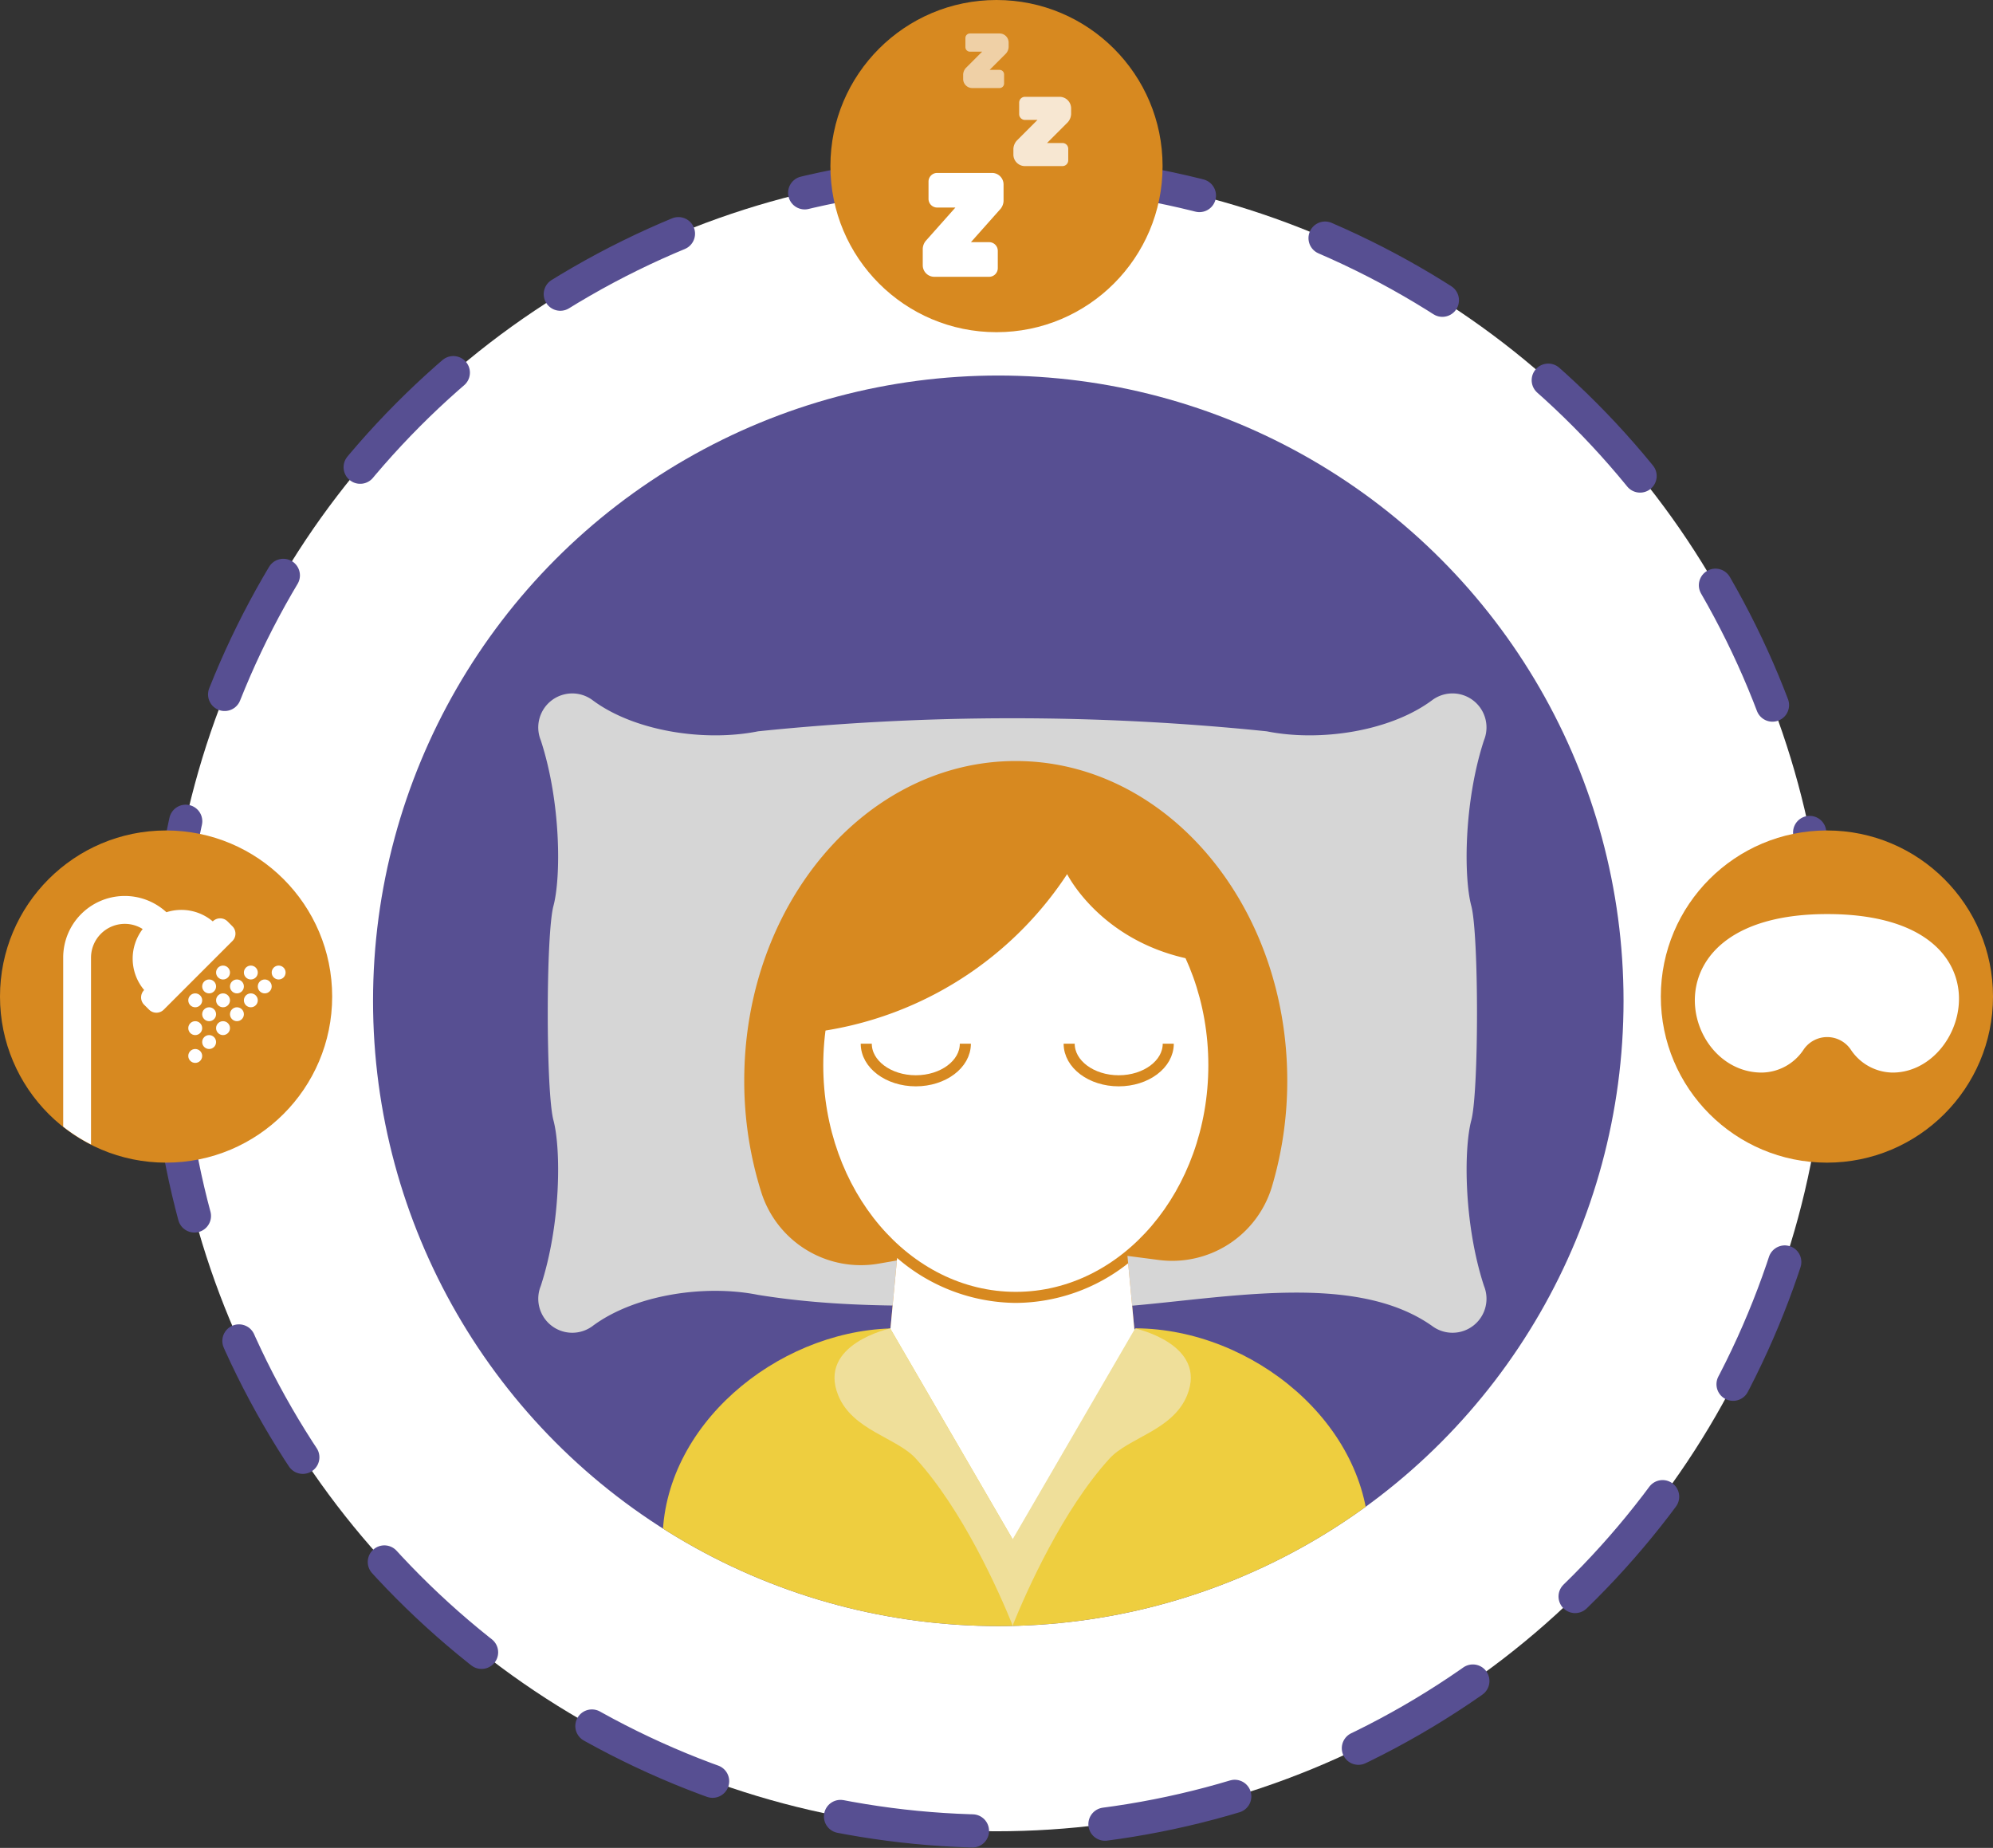 <svg xmlns="http://www.w3.org/2000/svg" width="326.51" height="302.72" viewBox="0 0 326.51 302.72">
    <rect x="0" y="0" width="326.51" height="302.72" fill="#333333" stroke="none"/>
    <defs>
        <clipPath id="prefix__clip-path">
            <circle id="prefix__Ellipse_11727" cx="102.434" cy="102.434" r="102.434" fill="none" data-name="Ellipse 11727" transform="translate(1054.356 569.893)"/>
        </clipPath>
        <style>
            .prefix__cls-7{fill:none}.prefix__cls-4{fill:#fff}.prefix__cls-7{stroke-miterlimit:10}.prefix__cls-3{fill:#d78920}.prefix__cls-7{stroke:#d78920;stroke-width:1.814px}.prefix__cls-10{fill:#efdf9a}
        </style>
    </defs>
    <g id="prefix__Icon-comfy_Desktop" transform="translate(-993.242 -508.373)">
        <circle id="prefix__Ellipse_100" cx="136.046" cy="136.046" r="136.046" fill="#fff" stroke="#574f92" stroke-dasharray="21.764" stroke-linecap="round" stroke-miterlimit="10" stroke-width="5.441px" data-name="Ellipse 100" transform="translate(1020.45 536.281)"/>
        <g id="prefix__Group_1309" data-name="Group 1309">
            <circle id="prefix__Ellipse_101" cx="27.21" cy="27.21" r="27.21" class="prefix__cls-3" data-name="Ellipse 101" transform="translate(993.242 644.419)"/>
            <circle id="prefix__Ellipse_102" cx="27.21" cy="27.21" r="27.21" class="prefix__cls-3" data-name="Ellipse 102" transform="translate(1265.332 644.419)"/>
            <g id="prefix__Group_1307-2" data-name="Group 1307-2">
                <circle id="prefix__Ellipse_103" cx="1.139" cy="1.139" r="1.139" class="prefix__cls-4" data-name="Ellipse 103" transform="translate(1026.364 668.83)"/>
                <circle id="prefix__Ellipse_104" cx="1.139" cy="1.139" r="1.139" class="prefix__cls-4" data-name="Ellipse 104" transform="translate(1028.642 671.108)"/>
                <circle id="prefix__Ellipse_105" cx="1.139" cy="1.139" r="1.139" class="prefix__cls-4" data-name="Ellipse 105" transform="translate(1026.364 673.386)"/>
                <circle id="prefix__Ellipse_106" cx="1.139" cy="1.139" r="1.139" class="prefix__cls-4" data-name="Ellipse 106" transform="translate(1024.088 675.664)"/>
                <circle id="prefix__Ellipse_107" cx="1.139" cy="1.139" r="1.139" class="prefix__cls-4" data-name="Ellipse 107" transform="translate(1030.92 668.83)"/>
                <circle id="prefix__Ellipse_108" cx="1.139" cy="1.139" r="1.139" class="prefix__cls-4" data-name="Ellipse 108" transform="translate(1028.642 666.554)"/>
                <circle id="prefix__Ellipse_109" cx="1.139" cy="1.139" r="1.139" class="prefix__cls-4" data-name="Ellipse 109" transform="translate(1033.198 666.554)"/>
                <circle id="prefix__Ellipse_110" cx="1.139" cy="1.139" r="1.139" class="prefix__cls-4" data-name="Ellipse 110" transform="translate(1024.088 671.108)"/>
                <path id="prefix__Path_362" d="M1013.678 659.72a5.5 5.5 0 0 1 2.94.847 7.979 7.979 0 0 0 .241 9.993 1.707 1.707 0 0 0 0 2.414l.8.8a1.708 1.708 0 0 0 2.414 0l11.244-11.244a1.707 1.707 0 0 0 0-2.414l-.8-.8a1.709 1.709 0 0 0-2.416 0 7.976 7.976 0 0 0-7.593-1.5 10.083 10.083 0 0 0-16.912 7.426v27.7a27.185 27.185 0 0 0 4.557 2.916v-30.602a5.542 5.542 0 0 1 5.525-5.536z" class="prefix__cls-4" data-name="Path 362"/>
                <circle id="prefix__Ellipse_111" cx="1.139" cy="1.139" r="1.139" class="prefix__cls-4" data-name="Ellipse 111" transform="translate(1033.198 671.108)"/>
                <circle id="prefix__Ellipse_112" cx="1.139" cy="1.139" r="1.139" class="prefix__cls-4" data-name="Ellipse 112" transform="translate(1030.92 673.386)"/>
                <circle id="prefix__Ellipse_113" cx="1.139" cy="1.139" r="1.139" class="prefix__cls-4" data-name="Ellipse 113" transform="translate(1035.476 668.83)"/>
                <circle id="prefix__Ellipse_114" cx="1.139" cy="1.139" r="1.139" class="prefix__cls-4" data-name="Ellipse 114" transform="translate(1037.754 666.554)"/>
                <circle id="prefix__Ellipse_115" cx="1.139" cy="1.139" r="1.139" class="prefix__cls-4" data-name="Ellipse 115" transform="translate(1024.088 680.22)"/>
                <circle id="prefix__Ellipse_116" cx="1.139" cy="1.139" r="1.139" class="prefix__cls-4" data-name="Ellipse 116" transform="translate(1026.364 677.942)"/>
                <circle id="prefix__Ellipse_117" cx="1.139" cy="1.139" r="1.139" class="prefix__cls-4" data-name="Ellipse 117" transform="translate(1028.642 675.664)"/>
            </g>
            <g id="prefix__Group_1308" data-name="Group 1308">
                <path id="prefix__Path_363" d="M1303.3 684.083a8.343 8.343 0 0 1-6.857-3.778 4.667 4.667 0 0 0-7.712 0 8.343 8.343 0 0 1-6.857 3.778c-13.464 0-19.212-25.966 10.715-25.966 30.364.004 23.552 25.966 10.711 25.966z" class="prefix__cls-4" data-name="Path 363"/>
            </g>
        </g>
        <circle id="prefix__Ellipse_118" cx="27.21" cy="27.21" r="27.21" class="prefix__cls-3" data-name="Ellipse 118" transform="translate(1129.286 508.373)"/>
        <g id="prefix__Group_1315" data-name="Group 1315">
            <g id="prefix__Group_1310" data-name="Group 1310">
                <circle id="prefix__Ellipse_119" cx="102.434" cy="102.434" r="102.434" fill="#574f92" data-name="Ellipse 119" transform="translate(1054.356 569.893)"/>
            </g>
            <g id="prefix__Group_1311" data-name="Group 1311">
                <path id="prefix__Path_364" fill="#d6d6d6" d="M1234.282 656.768c-1.246-4.663-1.246-16.954 2.079-27.127a5.571 5.571 0 0 0-8.475-6.578c-6.892 5.147-18.41 6.858-27.125 5.113a406.941 406.941 0 0 0-83.324 0c-8.7 1.752-20.265.02-27.126-5.109a5.569 5.569 0 0 0-8.473 6.578c3.322 10.173 3.322 22.463 2.076 27.126s-1.246 30.469 0 35.138 1.246 16.954-2.076 27.124a5.571 5.571 0 0 0 8.473 6.58c6.892-5.147 18.412-6.857 27.126-5.112 16.757 2.709 32.464 1.45 45.562 1.648 16.455 3.165 48.143-8.395 64.888 3.462a5.57 5.57 0 0 0 8.474-6.578c-3.325-10.17-3.325-22.462-2.079-27.124s1.248-30.48 0-35.141z" data-name="Path 364"/>
            </g>
            <g id="prefix__Group_1312" data-name="Group 1312">
                <path id="prefix__Path_365" d="M1183 714.77a17.066 17.066 0 0 0 18.577-11.852 60.656 60.656 0 0 0 2.553-17.526c0-28.911-19.912-52.348-44.475-52.348s-44.485 23.444-44.485 52.348a60.5 60.5 0 0 0 2.847 18.469 17.1 17.1 0 0 0 19.225 11.512l21.567-3.743z" class="prefix__cls-3" data-name="Path 365"/>
                <path id="prefix__Path_366" d="M1180.243 738.427h-42.288l3-31.822h36.287z" class="prefix__cls-3" data-name="Path 366"/>
                <ellipse id="prefix__Ellipse_120" cx="31.543" cy="37.125" class="prefix__cls-4" data-name="Ellipse 120" rx="31.543" ry="37.125" transform="translate(1128.116 645.755)"/>
            </g>
            <path id="prefix__Path_367" d="M1159.657 721.817a30.068 30.068 0 0 1-19.442-7.361l-2.26 23.97 21.7 25.623 20.586-25.623-2.176-23.105a29.888 29.888 0 0 1-18.408 6.496z" class="prefix__cls-4" data-name="Path 367"/>
            <path id="prefix__Path_368" d="M1171.979 635.94h-17.308l-26.555 15.632-9.933 26.354a58.452 58.452 0 0 0 49.887-26.354s7.255 14.69 27.914 14.69l-9.491-19.155z" class="prefix__cls-3" data-name="Path 368"/>
            <path id="prefix__Path_369" d="M1151.394 679.353c0 3.355-3.627 6.076-8.118 6.076s-8.116-2.721-8.116-6.076" class="prefix__cls-7" data-name="Path 369"/>
            <path id="prefix__Path_370" d="M1184.636 679.353c0 3.355-3.627 6.076-8.116 6.076s-8.118-2.721-8.118-6.076" class="prefix__cls-7" data-name="Path 370"/>
            <g id="prefix__Group_1314" data-name="Group 1314">
                <g id="prefix__Group_1864" data-name="Group 1864">
                    <g id="prefix__Group_1863" clip-path="url(#prefix__clip-path)" data-name="Group 1863">
                        <g id="prefix__Group_1313" data-name="Group 1313">
                            <path id="prefix__Path_371" fill="#eece3f" d="M1179.322 725.976l-20.131 34.64-20.11-34.616c-18.7.607-37.292 15.943-37.292 34.785v22.188h115.735v-22.188c0-19.148-19.084-34.678-38.202-34.809z" data-name="Path 371"/>
                        </g>
                    </g>
                </g>
            </g>
            <path id="prefix__Path_372" d="M1139.081 726s-11.921 2.566-8.511 10.963c2.325 5.726 9.574 6.914 12.706 10.352 7.659 8.406 13.557 21.617 15.915 27.446v-14.146z" class="prefix__cls-10" data-name="Path 372"/>
            <path id="prefix__Path_373" d="M1179.21 726s11.919 2.566 8.509 10.963c-2.325 5.726-9.574 6.914-12.706 10.352-7.659 8.406-13.557 21.617-15.915 27.446v-14.146z" class="prefix__cls-10" data-name="Path 373"/>
        </g>
        <g id="prefix__Group_1316" data-name="Group 1316">
            <path id="prefix__Path_374" d="M1157.653 538.592v2.72a2.193 2.193 0 0 1-.477 1.257l-4.868 5.475h2.982a1.421 1.421 0 0 1 1.418 1.42v2.836a1.418 1.418 0 0 1-1.418 1.418h-8.983a1.892 1.892 0 0 1-1.892-1.892v-2.72a2.195 2.195 0 0 1 .477-1.255l4.87-5.477h-2.982a1.421 1.421 0 0 1-1.42-1.419v-2.835a1.42 1.42 0 0 1 1.42-1.418h8.983a1.892 1.892 0 0 1 1.89 1.89z" class="prefix__cls-4" data-name="Path 374"/>
        </g>
        <path id="prefix__Path_375" fill="#fff" d="M1168.168 528.41l-3.391 3.39h2.526a.946.946 0 0 1 .947.946v1.892a.947.947 0 0 1-.947.945h-6.146a1.892 1.892 0 0 1-1.892-1.892v-.945a2.174 2.174 0 0 1 .555-1.336l3.392-3.392h-2.055a.947.947 0 0 1-.945-.947v-1.889a.947.947 0 0 1 .945-.947h5.673a1.891 1.891 0 0 1 1.891 1.892v.944a2.173 2.173 0 0 1-.553 1.339z" data-name="Path 375" style="isolation:isolate" opacity="0.8"/>
        <path id="prefix__Path_376" fill="#fff" d="M1151.035 521.311v-.745a1.7 1.7 0 0 1 .437-1.054l2.671-2.673h-1.994a.746.746 0 0 1-.746-.746V514.6a.746.746 0 0 1 .746-.746h4.846a1.493 1.493 0 0 1 1.49 1.491v.745a1.711 1.711 0 0 1-.437 1.054l-2.673 2.673h1.62a.748.748 0 0 1 .745.746v1.491a.747.747 0 0 1-.745.745h-4.46a1.493 1.493 0 0 1-1.5-1.485z" data-name="Path 376" style="isolation:isolate" opacity="0.6"/>
    </g>
</svg>
